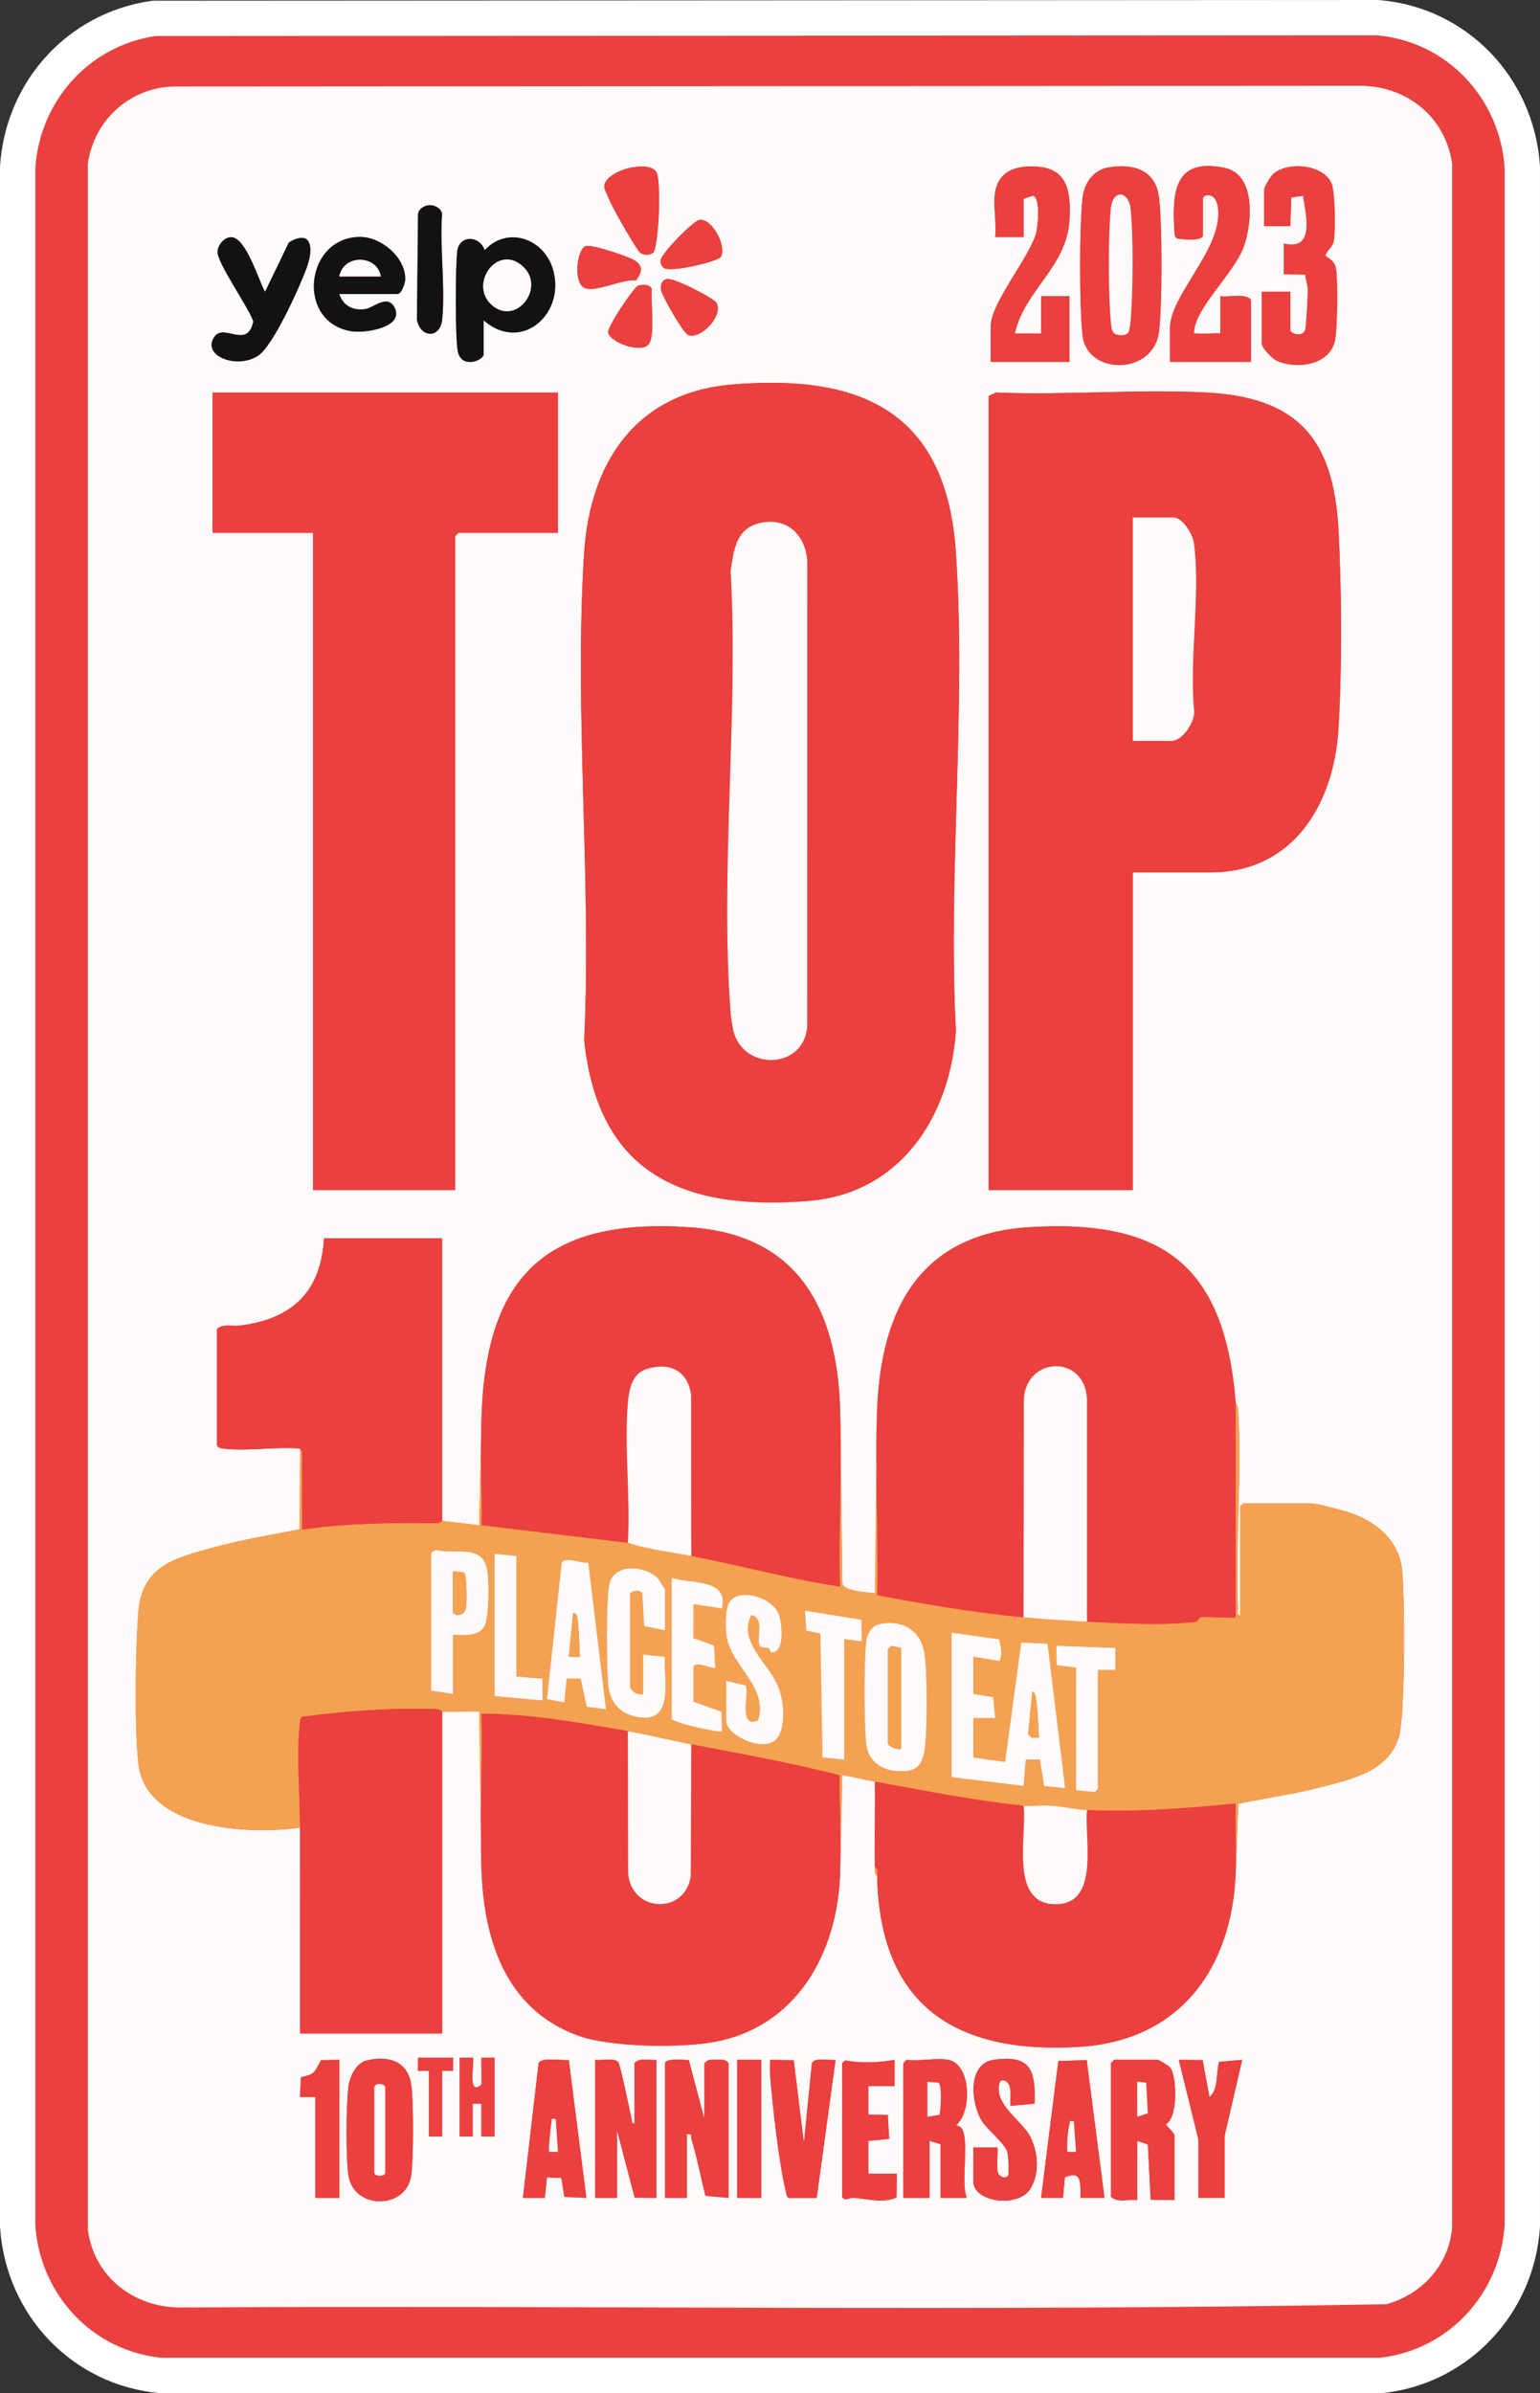 <?xml version="1.0" encoding="UTF-8"?>
<svg id="Layer_2" data-name="Layer 2" xmlns="http://www.w3.org/2000/svg" viewBox="0 0 436.66 678.13">
  <rect x="0" y="0" width="436.66" height="678.13" fill="#333333" stroke="none"/>
  <defs>
    <style>
      .cls-1 {
        fill: #f4a251;
      }

      .cls-2 {
        fill: #111212;
      }

      .cls-3 {
        fill: #fff;
      }

      .cls-4 {
        fill: #fefbfa;
      }

      .cls-5 {
        fill: #ea403e;
      }
    </style>
  </defs>
  <g id="Layer_1-2" data-name="Layer 1">
    <g>
      <path class="cls-3" d="M46.29,678.13c-.28,0-.56-.01-.84-.04-24.61-2.08-43.72-21.79-45.43-46.87-.02-.23-.02-.46-.02-.68V47.59c0-.23,0-.46.02-.68C1.66,22.99,19.13,3.83,42.52.31c.49-.07.99-.11,1.49-.11,0,0,346.35-.2,346.36-.2.28,0,.56.01.84.04,24.61,2.08,43.72,21.79,45.43,46.87.02.23.02.46.02.68v582.95c0,.23,0,.46-.02.68-1.68,24.58-20.43,44.28-44.6,46.85-.35.04-.7.06-1.06.06H46.29Z"/>
      <path class="cls-5" d="M44.01,10.23l346.35-.2c19.87,1.68,34.91,17.78,36.26,37.55v582.95c-1.34,19.61-16.09,35.48-35.64,37.55H46.29c-19.87-1.68-34.91-17.77-36.26-37.55V47.59c1.3-18.97,15.15-34.52,33.98-37.36Z"/>
      <g>
        <path class="cls-4" d="M44.01,10.23C25.18,13.06,11.33,28.62,10.03,47.59v582.95c1.35,19.78,16.4,35.88,36.26,37.55h344.68c19.56-2.08,34.31-17.94,35.64-37.55V47.59c-1.35-19.78-16.4-35.88-36.26-37.55l-346.35.2Z"/>
        <path class="cls-5" d="M44.01,10.23l346.35-.2c19.87,1.68,34.91,17.78,36.26,37.55v582.95c-1.34,19.61-16.09,35.48-35.64,37.55H46.29c-19.87-1.68-34.91-17.77-36.26-37.55V47.59c1.3-18.97,15.15-34.52,33.98-37.36Z"/>
        <path class="cls-5" d="M48.98,24.52c-12.35.44-22.31,9.59-24.08,21.83v585.44c1.73,13.18,12.74,21.81,25.72,22.04,114.14-.66,228.51,1.2,342.51-.94,10.03-2.77,17.76-11.16,18.6-21.72V46.34c-1.89-13.14-12.66-21.84-25.72-22.04l-337.04.21Z"/>
        <path class="cls-4" d="M48.98,24.52l337.04-.21c13.06.2,23.83,8.9,25.72,22.04v584.81c-.84,10.57-8.57,18.95-18.6,21.72-114,2.14-228.37.27-342.51.94-12.99-.23-24-8.86-25.72-22.04V46.34c1.77-12.23,11.73-21.38,24.08-21.83ZM179.13,47.46c-2.51.37-8.04,2.57-7.77,5.63.06.68,1.56,3.86,2,4.79.93,1.96,7.34,13.44,8.41,13.93,1.16.53,2.45.56,3.46-.25.84-.66,1.42-7.84,1.51-9.65.14-2.57.38-11.44-.61-13.1-1.26-2.12-4.83-1.67-7.01-1.35ZM282.17,54.44c-.61,3.71.45,8.84,0,12.73h8.06v-10.86l2.7-.86c2.16.71,1.38,8.7.86,10.63-1.83,6.74-12.85,19.82-12.85,26.23v10.24h22.31v-18.62h-8.06v10.55h-7.44c2.83-12.53,14.91-18.79,15.53-32.56.3-6.81-.26-13.73-8.39-14.62-5.74-.63-11.62.57-12.71,7.14ZM314.24,47.45c-4.14.7-6.68,4.29-7.22,8.29-.99,7.3-.99,32.32,0,39.62,1.49,10.95,19.92,10.99,21.59-1.24.96-7.09.96-31.29,0-38.38-1.05-7.76-7.46-9.46-14.36-8.29ZM341.06,66.86v-10.55c0-1.29,3.94-2.31,4.37,3.07.91,11.44-13.67,24.24-13.67,33.55v9.62h22.93v-17.69c-2.15-1.9-5.93-.54-8.68-.93v10.55c-2.07-.2-4.52.28-6.52,0-.87-.12-1.06.35-.9-.91.86-6.92,11.44-16.33,14.1-23.75,2.35-6.54,3.49-20.36-5.4-22.24-14.95-3.16-14.99,7.77-14.2,19.19l.49.75c1.43.36,7.01.84,7.48-.66ZM357.79,82.69v14.59c0,1.31,2.93,4.34,4.34,4.97,5.43,2.44,14.59,1.26,16.32-5.39.81-3.11.92-17.29.39-20.64-.35-2.2-1.48-2.54-3.06-3.78.6-1.78,2.11-2.23,2.45-4.37.46-2.89.35-13.58-.65-16.04-2.23-5.53-12.73-6.43-16.7-2.58-.73.71-2.45,3.62-2.45,4.37v10.24h7.44s.27-8.11.27-8.11l3.37-.5c.76,5.59,3.51,15.64-5.5,13.57v8.69l6.12.08c.07,1.33.61,2.64.69,3.96.08,1.43-.44,10.87-.71,11.68-.8,2.34-4.24,1.02-4.24.1v-10.86h-8.06ZM121.94,58.13c-1.4,0-3.26.99-3.39,2.53l-.32,29.8c.79,5.23,6.61,5.73,7.17.02.91-9.38-.74-20.27-.05-29.82-.13-1.54-1.99-2.53-3.39-2.53ZM198.32,62.3c-1.79.28-10.83,9.55-11,11.43-.08.89.21,1.61.89,2.18,2.17,1.4,15.41-1.87,16.18-3.15,1.76-2.92-2.53-11.02-6.07-10.47ZM75.15,82.68c-1.88-3.33-5.41-15.47-9.61-15.47-1.97,0-3.75,2.23-3.85,4.09-.16,3.21,8.8,15.73,10.14,19.77-1.65,8.03-8.25.47-10.98,4.3-3.84,5.38,6.2,9.37,12.28,5.47,4.33-2.78,11.97-19.78,13.91-25.18,1.95-5.44,1.29-10.79-5.11-6.97l-6.77,14ZM96.22,83.31h16.43c1.1,0,2.18-2.82,2.23-4.02.27-6.19-6.69-12.16-12.77-12.16-15.63,0-18.33,24.21-2.44,26.73,3.91.62,14.99-1.11,12.22-6.67-1.94-3.89-5.83-.15-8.07.32-3.34.71-6.62-.79-7.61-4.21ZM137.13,90.76c10.89,9.5,23.68-2.21,19.52-14.89-2.76-8.43-12.9-11.81-19.21-4.97-1.45-4.22-7.18-4.4-7.78.28-.53,4.12-.63,24.85.17,28.45,1.11,5.04,7.31,2.45,7.31.75v-9.62ZM180.38,79.44c1.6-2.27,2.2-4.04-.53-5.71-1.8-1.1-12.05-4.57-13.79-3.99-2.38.79-3.71,10.27-.26,11.87,2.92,1.36,10.83-2.67,14.58-2.17ZM189.02,79.06c-1.46.43-1.82,1.76-1.59,3.15.27,1.62,6.39,12.37,7.79,12.78,3.74,1.08,10.02-5.72,7.91-9.2-.79-1.31-12.23-7.28-14.12-6.73ZM180.95,80.94c-1.11.34-8.68,11.47-8.51,13.21.26,2.7,9.16,6.14,11.47,3.42,1.94-2.29.56-12.39.86-15.72-.44-1.34-2.65-1.26-3.82-.9ZM207.67,108.94c-27.21,2.25-40.4,21.94-42.05,47.9-2.85,44.83,2.18,92.68.03,137.83,3.9,38.1,28.26,48.42,63.52,45.62,25.96-2.06,40.12-23.69,41.88-48.07-2.33-44.43,3.02-91.89-.03-135.97-2.74-39.58-26.8-50.33-63.34-47.31ZM158.2,111.24H60.27v39.73h28.51v186.23h40.29v-185.3l.93-.93h28.2v-39.73ZM280.31,112.17v225.03h40.91v-90.01h22c23.54,0,34.98-19.43,36.29-40.63,1.03-16.64.91-39.85,0-56.54-1.41-25.65-11.46-37.43-37.5-38.8-19.53-1.03-39.94.86-59.57,0l-2.14.96ZM136.51,401.76l-.62,30.42-10.54-1.24v-80.08h-33.47c-.89,15.29-9.09,22.91-23.94,24.75-2.2.27-4.89-.64-6.43,1.01v32.9c.54.89,1.24.86,2.14.96,6.59.77,14.66-.64,21.42-.03l-.08,22.88c-8.14,1.61-16.33,2.9-24.35,5.1-11.22,3.08-20.53,5.21-21.46,18.86-.76,11.08-1.06,31.39.04,42.23,1.92,19.05,31.6,20.41,45.86,18.32-.05,19.44.03,38.91,0,58.35h40.29v-91.25c3.49.16,7.05-.12,10.54,0l.62,44.7c.65,20.12,6.97,39.85,27.56,47.2,9.2,3.28,29.32,3.52,38.89,1.65,22.95-4.46,34.28-25.05,35.21-46.99l.62-28.55c3.1.54,6.19,1.3,9.29,1.86.15,8.05-.2,16.16,0,24.21.02.82-.31,2.05.62,2.48.75,36.94,22.42,50.6,57.37,48.45,28.26-1.74,43.16-21.95,44.29-49.07l.71-19.78c7.62-1.62,15.43-2.65,22.98-4.61,8.92-2.32,19.82-4.47,22.63-14.59,1.78-6.4,1.64-39.37.84-47.04-.86-8.23-6.96-13.42-14.31-16.08-1.88-.68-9.9-2.81-11.45-2.81h-19.22l-.93.93v30.73c-1.09.14-.59-1.4-.62-2.17-.76-18.36,1.16-37.75.05-55.95-.07-1.1-.65-1.92-.67-2.1-3.12-38.33-20.08-52.07-58.6-49.69-30.74,1.9-41.96,23.14-43.05,51.55l-.62,52.15c-2.15-.27-8.86-.45-9.3-2.79l-.61-49.98c-1.06-28.12-12.16-48.81-42.47-50.9-40.71-2.81-58.01,13.71-59.19,54ZM128.45,583.02h-9.92v3.73s3.1,0,3.1,0v18.62h3.72v-18.62h3.1s0-3.72,0-3.72ZM130.31,583.02v22.35h3.72v-9.31h2.48v9.31h3.72v-22.35h-3.72s.03,7.66.03,7.66c-4.31,3.64-1.75-6.92-2.5-7.66h-3.72ZM96.22,583.65l-5.18.08c-1.93,3.35-1.54,3.96-5.7,4.85l-.28,5.63h4.34s0,28.55,0,28.55h6.82v-39.11ZM104.1,583.78c-3.22.73-4.98,4.75-5.33,7.7-.62,5.27-.72,19.53-.01,24.71,1.36,9.99,16.19,9.95,17.77.53.77-4.61.74-21.12.09-25.87-.92-6.79-6.34-8.46-12.52-7.06ZM161.27,583.68c-1.79.26-7.97-.92-8.56.98l-4.43,38.09h6.2s.59-5.81.59-5.81l4.1.18.85,5.36,6.24.27-4.99-39.08ZM168.74,583.65v39.11h6.2v-19.24l5.02,19.18,6.14.06v-39.11c-2.04.23-4.72-.77-6.2.93v17.07c-.96.15-.74-1.15-.92-1.86-.62-2.42-3-14.67-3.72-15.53-1.07-1.27-4.81-.35-6.52-.61ZM188.57,584.58v38.18h6.2v-18c1.82-.3,1,.43,1.31,1.45,1.6,5.21,2.62,10.67,3.93,15.96l6.54.59v-38.18c-.79-1.18-2.14-.97-3.41-.97-.8,0-1.6-.04-2.38.14l-1.03.83v15.83l-4.42-16.68c-1.46-.05-6.27-.65-6.74.85ZM215.85,583.65h-6.82v39.11h6.82v-39.11ZM225.06,583.73l-6.73-.09c.03,1.33-.09,2.69.01,4.03.67,8.69,2.49,25.22,4.51,33.38.13.53.2,1.57.86,1.72h7.85s5.37-39.14,5.37-39.14c-1.6.27-6.15-.83-6.73,1.02l-2.26,22.57-2.88-23.51ZM238.78,584.58v37.87c.85,1.43,1.96.16,3.37.28,3.92.33,8.17,1.59,12.04-.06l.09-6.74h-8.06s0-9.31,0-9.31l5.91-.59-.4-6.79-5.51-.07v-8.08s7.44,0,7.44,0v-7.45c-4.5.8-9.45,1.05-13.98.15l-.9.78ZM268.85,583.65c-3.37-.6-8.21.44-11.78,0l-.93.93v38.18h7.44v-16.14l3.1.93v15.21h7.44c-1.83-4.39.92-16.82-1.58-19.86-.33-.4-.98-.64-1.52-.64,4.67-3.84,4.42-17.44-2.17-18.61ZM275.97,608.48v9.62c0,5.91,12.84,7.65,16.25,2,2.57-4.26,2.17-10.16-.02-14.53-2.45-4.89-10.42-9.17-8.82-15.3.38-1.44,2.49-1.02,2.99,1.28.36,1.68.05,3.45.14,5.14l6.82-.62c.34-9.53-1.04-13.88-11.5-12.45-7.57,1.03-6.57,12.19-3.5,17.22,1.53,2.51,6.52,6.43,7.28,8.85.32,1.02.56,6.24.22,6.79-.57.9-2.5.48-2.91-.99-.4-1.44.13-6.76-.13-7.01h-6.82ZM308.14,583.71l-8.06.29-4.89,38.75h6.2s.55-5.85.55-5.85c2.15-.79,3.81-1.06,4.24,1.33.27,1.51.18,3.01.16,4.52h6.82s-5.03-39.04-5.03-39.04ZM333,623.37v-18.31c0-.6-1.92-2.49-2.45-3.1,3.57-1.91,3.13-13.86,1.23-16.16-.34-.41-3.23-2.15-3.43-2.15h-12.4l-.93.93v37.87c1.8,1.82,5.05.61,7.44.93v-16.76l3.01,1.02.8,15.66,6.73.09ZM339.82,606.3v16.45h7.44v-17.69l4.96-21.41-6.54.58c-.95,3.07-.08,7.78-2.75,9.97l-1.93-10.49-6.76-.06,5.58,22.66Z"/>
        <path class="cls-5" d="M207.67,108.94c36.54-3.02,60.6,7.73,63.34,47.31,3.05,44.07-2.29,91.54.03,135.97-1.76,24.39-15.92,46.02-41.88,48.07-35.25,2.79-59.61-7.52-63.52-45.62,2.15-45.15-2.89-93-.03-137.83,1.65-25.96,14.84-45.65,42.05-47.9ZM216.3,148.02c-7.44,1.21-8.28,7.52-9.12,13.83,2.25,40.62-3.03,84.55-.03,124.79.12,1.62.5,4.39.93,5.9,3.13,10.93,19.81,10.38,20.79-1.58l.02-132.25c-.62-6.91-5.32-11.87-12.59-10.69Z"/>
        <path class="cls-1" d="M350.36,397.41c.01.18.6,1,.67,2.1,1.11,18.2-.81,37.59-.05,55.95.03.76-.47,2.31.62,2.17v-30.73l.93-.93h19.22c1.56,0,9.57,2.12,11.45,2.81,7.35,2.67,13.45,7.85,14.31,16.08.8,7.67.93,40.64-.84,47.04-2.81,10.11-13.7,12.27-22.63,14.59-7.55,1.96-15.36,2.99-22.98,4.61l-.71,19.78c.27-6.59-.2-13.27,0-19.87-13.98,1.41-28.06,2.46-42.15,1.86-3.04-.13-7.11-.99-10.23-1.24-2.53-.19-5.27.24-7.74,0-13.61-1.36-28.6-4.37-42.15-6.83-3.1-.56-6.19-1.32-9.29-1.86l-.62,28.55c.4-9.44-.22-19.02-.09-28.47-13.82-3.56-28.02-6.06-42.06-8.78-5.98-1.16-11.97-2.68-17.98-3.72-13.68-2.38-27.63-4.92-41.53-4.97.36,14.66-.47,29.42,0,44.08l-.62-44.7c-3.49-.12-7.05.17-10.54,0-.09,0-.7-.62-1.5-.65-12.77-.47-25.57.54-38.21,2.16-.65.44-.53,1.2-.61,1.87-1.02,8.22.05,20.76.03,29.52-14.26,2.09-43.94.73-45.86-18.32-1.09-10.84-.79-31.15-.04-42.23.93-13.64,10.25-15.78,21.46-18.86,8.02-2.2,16.21-3.49,24.35-5.1l.08-22.88.64.9v22.07c12.45-1.83,24.96-1.98,37.56-1.82.78,0,1.52-.08,2.1-.66l10.54,1.24.62-30.42c-.3,10.1.19,20.28.03,30.39l41.5,5c5.72,1.92,12.01,2.58,17.98,3.72,14.06,2.71,27.97,6.52,42.15,8.69-.47-16.92.64-33.99,0-50.9l.61,49.98c.44,2.33,7.15,2.52,9.3,2.79l.62-52.15c-.68,17.5.45,35.19.07,52.7,13.73,2.6,27.53,4.95,41.46,6.27,6,.57,11.95.96,17.98,1.24,9.29.43,21.65,1.2,30.72.05,1.19-.15.59-1.19,1.78-1.34,1.55-.2,9.31.39,9.65.05v-60.84ZM128.45,463.22c2.84.04,7.44.61,8.96-2.51,1.31-2.69,1.33-13.06.68-16.14-1.54-7.33-9.17-3.88-14.44-5.43l-1.4.81v39.11l6.2.93v-16.76ZM146.42,440.87l-6.2-.62v40.35l13.64,1.24-.04-6.18-7.41-.65v-34.14ZM166.83,442.79c-1.83.26-6.69-1.91-7.58.07l-4.18,38.6,4.95.95.66-6.78,3.96-.03,1.73,8,5.47.73-5.01-41.54ZM188.57,461.97v-11.48c0-.28-1.71-2.97-2.17-3.42-3.43-3.41-11.85-4.2-13.54,1.34-1.09,3.58-.84,24.15-.44,28.79.49,5.52,3.71,8.8,9.18,9.45,9.71,1.16,6.46-11.14,6.93-17.2l-6.17-.65v11.17c-1.41.55-3.72-.85-3.72-2.17v-26.07c0-.81,2.6-1.55,3.44-.34l.55,9.38,5.93,1.2ZM190.43,447.08v40.04c1.48,1.32,13.73,3.93,14.26,3.42l-.08-5.51-7.98-2.88v-9.93c.86-1.77,5.6.94,6.2.31l-.36-6.28-5.84-2.1v-9.62l8.06,1.24c2.11-8.56-8.74-6.94-14.26-8.69ZM205.93,476.25v11.48c0,4.05,11.62,9.66,14.8,4.27,2.21-3.73,1.45-10.66-.23-14.51-2.71-6.21-11.34-12.62-7.44-19.85,4.07,1,1.07,6.9,2.44,8.72.54.72,1.81.33,2.36.63.59.32.55,1.21.83,1.22,4.01.16,3.06-8.32,2.11-10.88-1.75-4.72-11.73-7.81-14.16-3.04-1.03,2.02-.96,6.85-.65,9.18,1.13,8.54,11.97,14.42,8.95,23.97-5.74,2.62-2.39-8.13-3.51-9.87l-5.5-1.32ZM239.4,498.6v-34.14l4.96.62-.06-6.14-16.05-2.55.36,5.66,4.01.83.6,35.09,6.19.63ZM249.14,460.25c-1.97.46-3.21,2.66-3.5,4.56-.71,4.63-.71,25.74.1,30.23.69,3.82,3.88,6.23,7.6,6.66,6.22.73,8.36-.9,8.98-7.14.58-5.79.67-20.88-.27-26.41-1.11-6.51-6.63-9.38-12.92-7.9ZM269.78,462.6v40.97l20.45,2.49.62-7.46,3.98-.03,1.25,7.53,5.93.58-4.99-40.94-7.48-.29-4.57,33.79-9-1.25v-11.17h6.2s-.58-5.94-.58-5.94l-5.62-.89v-10.55l7.4,1.22c1.04-2.13.27-3.94-.02-6.13l-13.58-1.92ZM305.11,472.53v34.76l5.3.47.9-.78v-33.83h4.96s0-6.21,0-6.21l-16.74-.62.09,5.5,5.49.71Z"/>
        <path class="cls-5" d="M280.31,112.17l2.14-.96c19.62.86,40.04-1.03,59.57,0,26.04,1.37,36.09,13.15,37.5,38.8.92,16.69,1.03,39.9,0,56.54-1.31,21.2-12.74,40.63-36.29,40.63h-22v90.01h-40.91V112.17ZM321.22,209.94h10.85c3.26,0,6.65-5.25,6.54-8.35-1.46-14.89,1.88-33.31-.09-47.78-.34-2.52-3.23-7.19-5.83-7.19h-11.47v63.32Z"/>
        <polygon class="cls-5" points="158.2 111.24 158.2 150.97 130 150.97 129.07 151.9 129.07 337.2 88.78 337.2 88.78 150.97 60.27 150.97 60.27 111.24 158.2 111.24"/>
        <path class="cls-5" d="M248.7,399.28c1.1-28.41,12.31-49.65,43.05-51.55,38.52-2.38,55.48,11.36,58.6,49.69v60.84c-.34.34-8.1-.25-9.65-.05-1.19.15-.59,1.19-1.78,1.34-9.08,1.15-21.43.39-30.72-.05v-63c-.49-12.67-17.27-12.34-17.91.06l-.07,61.7c-13.93-1.32-27.73-3.67-41.46-6.27.38-17.52-.74-35.2-.07-52.7Z"/>
        <path class="cls-5" d="M136.51,401.76c1.18-40.29,18.48-56.81,59.19-54,30.31,2.09,41.41,22.78,42.47,50.9.64,16.91-.47,33.98,0,50.9-14.18-2.17-28.09-5.99-42.15-8.69l-.05-45.57c-.91-7.02-6.21-9.48-12.8-7.33-4,1.3-4.86,6.04-5.15,9.74-.99,12.67.79,26.63.02,39.44l-41.5-5c.16-10.11-.33-20.29-.03-30.39Z"/>
        <path class="cls-5" d="M178.04,490.53l.07,39.97c.54,11.27,16.01,12.34,17.76,1.16l.15-37.41c14.05,2.72,28.24,5.21,42.06,8.78-.13,9.45.49,19.03.09,28.47-.93,21.94-12.26,42.53-35.21,46.99-9.57,1.86-29.69,1.63-38.89-1.65-20.59-7.35-26.91-27.09-27.56-47.2-.48-14.65.36-29.42,0-44.08,13.91.05,27.85,2.59,41.53,4.97Z"/>
        <path class="cls-5" d="M290.23,511.64c1,8.06-4.02,27.29,8.45,27.9,13.48.65,8.69-18.55,9.52-26.65,14.08.59,28.17-.45,42.15-1.86-.2,6.6.27,13.28,0,19.87-1.13,27.12-16.02,47.33-44.29,49.07-34.95,2.15-56.61-11.51-57.37-48.45-.02-.82.31-2.05-.62-2.48-.2-8.05.15-16.16,0-24.21,13.55,2.46,28.54,5.47,42.15,6.83Z"/>
        <path class="cls-5" d="M85.06,410.45c-6.76-.61-14.83.81-21.42.03-.9-.11-1.59-.08-2.14-.96v-32.9c1.54-1.65,4.23-.74,6.43-1.01,14.86-1.84,23.05-9.47,23.94-24.75h33.47v80.08c-.57.59-1.32.67-2.1.66-12.6-.16-25.11-.01-37.57,1.82v-22.07s-.62-.9-.62-.9Z"/>
        <path class="cls-5" d="M125.35,484.94v91.25h-40.29c.03-19.44-.05-38.91,0-58.35.02-8.76-1.05-21.3-.03-29.52.08-.67-.04-1.43.61-1.87,12.64-1.62,25.43-2.63,38.21-2.16.8.03,1.41.64,1.5.65Z"/>
        <path class="cls-5" d="M314.24,47.45c6.9-1.17,13.31.53,14.36,8.29.96,7.09.96,31.29,0,38.38-1.66,12.24-20.1,12.19-21.59,1.24-.99-7.3-.99-32.32,0-39.62.54-4,3.08-7.58,7.22-8.29ZM319.83,94.32c.49-.58.72-2.94.79-3.85.62-7.94.77-23.25-.02-31.06-.57-5.61-5.02-5.61-5.59-.63-.82,7.21-.77,25.66.01,32.92.1.92.2,2.28,1.04,2.83.97.61,3.01.68,3.77-.21Z"/>
        <path class="cls-5" d="M341.06,66.86c-.46,1.5-6.05,1.02-7.48.66l-.49-.75c-.79-11.42-.74-22.35,14.2-19.19,8.89,1.88,7.75,15.7,5.4,22.24-2.66,7.42-13.25,16.84-14.1,23.75-.16,1.26.03.79.9.91,2,.27,4.45-.2,6.52,0v-10.55c2.75.39,6.53-.97,8.68.93v17.69h-22.93v-9.62c0-9.31,14.58-22.11,13.67-33.55-.43-5.38-4.37-4.37-4.37-3.07v10.55Z"/>
        <path class="cls-5" d="M282.17,54.44c1.09-6.57,6.97-7.77,12.71-7.14,8.13.89,8.7,7.81,8.39,14.62-.62,13.77-12.7,20.03-15.53,32.56h7.44s0-10.55,0-10.55h8.06v18.62h-22.31v-10.24c0-6.41,11.02-19.5,12.85-26.23.52-1.93,1.31-9.91-.86-10.63l-2.7.86v10.86h-8.06c.45-3.89-.61-9.02,0-12.73Z"/>
        <path class="cls-5" d="M357.79,82.69h8.06v10.86c0,.92,3.44,2.24,4.24-.1.27-.81.8-10.26.71-11.68-.08-1.32-.62-2.64-.69-3.96l-6.12-.08v-8.69c9,2.07,6.26-7.98,5.5-13.57l-3.37.5-.27,8.11h-7.44v-10.25c0-.75,1.72-3.66,2.45-4.37,3.98-3.86,14.47-2.95,16.7,2.58,1,2.46,1.1,13.15.65,16.04-.34,2.14-1.85,2.59-2.45,4.37,1.58,1.24,2.71,1.58,3.06,3.78.54,3.35.42,17.53-.39,20.64-1.73,6.65-10.89,7.84-16.32,5.39-1.41-.63-4.34-3.66-4.34-4.97v-14.59Z"/>
        <path class="cls-5" d="M333,623.37l-6.73-.09-.8-15.66-3.01-1.02v16.76c-2.39-.32-5.64.89-7.44-.93v-37.87l.93-.93h12.4c.2,0,3.1,1.74,3.43,2.15,1.9,2.3,2.34,14.25-1.23,16.16.53.62,2.45,2.5,2.45,3.1v18.31ZM322.46,599.79l3.01-1.02-.49-8.64-2.52-.27v9.93Z"/>
        <path class="cls-5" d="M188.57,584.58c.46-1.5,5.27-.9,6.74-.85l4.42,16.68v-15.83l1.03-.83c.78-.18,1.58-.14,2.38-.14,1.27,0,2.62-.21,3.41.97v38.18l-6.54-.59c-1.31-5.29-2.33-10.76-3.93-15.96-.31-1.01.51-1.75-1.31-1.45v18h-6.2v-38.18Z"/>
        <path class="cls-5" d="M268.85,583.65c6.59,1.17,6.84,14.77,2.17,18.61.53,0,1.18.24,1.52.64,2.5,3.04-.24,15.46,1.58,19.85h-7.44s0-15.21,0-15.21l-3.1-.93v16.14h-7.44v-38.18l.93-.93c3.57.44,8.41-.6,11.78,0ZM262.96,599.79l3.45-.58c.29-1.67.79-8.32-.31-9.08l-3.14-.27v9.93Z"/>
        <path class="cls-5" d="M104.1,583.78c6.18-1.4,11.6.27,12.52,7.06.65,4.75.68,21.26-.09,25.87-1.58,9.42-16.41,9.47-17.77-.53-.7-5.17-.61-19.43.01-24.71.35-2.95,2.11-6.97,5.33-7.7ZM106.13,591.4v24.21c0,1.17,3.1,1.17,3.1,0v-24.21c0-.93-2.68-1.47-3.1,0Z"/>
        <path class="cls-5" d="M168.74,583.65c1.7.26,5.44-.66,6.52.61.72.86,3.1,13.11,3.72,15.53.18.71-.04,2.01.92,1.86v-17.07c1.48-1.7,4.16-.7,6.2-.93v39.11l-6.14-.06-5.02-19.18v19.24h-6.2v-39.11Z"/>
        <path class="cls-2" d="M137.13,90.76v9.62c0,1.69-6.2,4.29-7.31-.75-.79-3.6-.69-24.33-.17-28.45.6-4.68,6.32-4.5,7.78-.28,6.31-6.83,16.45-3.45,19.21,4.97,4.16,12.68-8.63,24.39-19.52,14.89ZM139.2,86.2c6.95,6.63,15.98-4.87,8.78-10.97-7.08-6-14.89,5.15-8.78,10.97Z"/>
        <path class="cls-5" d="M275.97,608.48h6.82c.25.25-.27,5.57.13,7.01.41,1.47,2.34,1.89,2.91.99.35-.55.11-5.77-.22-6.79-.77-2.42-5.75-6.34-7.28-8.85-3.07-5.03-4.07-16.18,3.5-17.22,10.46-1.43,11.84,2.92,11.5,12.45l-6.82.62c-.09-1.69.22-3.46-.14-5.14-.5-2.3-2.61-2.72-2.99-1.28-1.6,6.14,6.37,10.42,8.82,15.3,2.19,4.36,2.58,10.27.02,14.53-3.41,5.66-16.25,3.91-16.25-2v-9.62Z"/>
        <path class="cls-5" d="M225.06,583.73l2.88,23.51,2.26-22.57c.58-1.85,5.13-.75,6.73-1.02l-5.37,39.14h-7.85c-.66-.15-.73-1.2-.86-1.72-2.02-8.16-3.84-24.69-4.51-33.38-.1-1.34.02-2.7-.01-4.03l6.73.09Z"/>
        <path class="cls-2" d="M75.15,82.68l6.77-14c6.4-3.82,7.06,1.54,5.11,6.97-1.94,5.4-9.58,22.41-13.91,25.18-6.08,3.9-16.12-.09-12.28-5.47,2.73-3.82,9.33,3.73,10.98-4.3-1.34-4.04-10.3-16.56-10.14-19.77.09-1.86,1.88-4.09,3.85-4.09,4.21,0,7.73,12.14,9.61,15.47Z"/>
        <path class="cls-5" d="M308.14,583.71l5.03,39.04h-6.82c.02-1.51.11-3.01-.16-4.52-.43-2.39-2.09-2.11-4.24-1.33l-.55,5.85h-6.2s4.89-38.75,4.89-38.75l8.06-.29ZM304.48,601.02c-1.66-.16-1-.01-1.22.93-.61,2.51-.73,5.18-.63,7.76h2.47l-.62-8.7Z"/>
        <path class="cls-5" d="M161.27,583.68l4.99,39.08-6.24-.27-.85-5.36-4.1-.18-.59,5.81h-6.2s4.43-38.1,4.43-38.1c.59-1.91,6.78-.72,8.56-.98ZM157.58,600.41c-1.55-.11-1.06-.15-1.22.93-.17,1.19-.96,8.06-.63,8.38h2.47l-.62-9.31Z"/>
        <path class="cls-2" d="M96.22,83.31c.99,3.42,4.26,4.92,7.61,4.21,2.24-.48,6.13-4.21,8.07-.32,2.77,5.55-8.31,7.29-12.22,6.67-15.9-2.52-13.2-26.74,2.44-26.73,6.07,0,13.04,5.97,12.77,12.16-.05,1.2-1.13,4.02-2.23,4.02h-16.43ZM107.99,78.34c-1.11-6.32-10.66-6.32-11.78,0h11.78Z"/>
        <path class="cls-5" d="M238.78,584.58l.9-.78c4.53.9,9.48.65,13.97-.15v7.45s-7.44,0-7.44,0v8.08s5.51.07,5.51.07l.4,6.79-5.91.59v9.31h8.06s-.09,6.74-.09,6.74c-3.87,1.64-8.12.39-12.04.06-1.41-.12-2.52,1.15-3.37-.28v-37.87Z"/>
        <path class="cls-5" d="M339.82,606.3l-5.58-22.66,6.76.06,1.93,10.49c2.66-2.19,1.8-6.9,2.75-9.97l6.54-.58-4.96,21.41v17.69h-7.44v-16.45Z"/>
        <path class="cls-5" d="M96.22,583.65v39.11h-6.82v-28.56h-4.34s.28-5.62.28-5.62c4.16-.89,3.77-1.5,5.7-4.85l5.18-.08Z"/>
        <path class="cls-5" d="M179.13,47.46c2.18-.32,5.74-.77,7.01,1.35.99,1.66.75,10.53.61,13.1-.1,1.81-.68,8.99-1.51,9.65-1.02.81-2.3.78-3.46.25-1.06-.49-7.48-11.97-8.41-13.93-.44-.93-1.94-4.11-2-4.79-.27-3.06,5.25-5.26,7.77-5.63Z"/>
        <rect class="cls-5" x="209.03" y="583.65" width="6.82" height="39.11"/>
        <path class="cls-2" d="M121.94,58.13c1.4,0,3.26.99,3.39,2.53-.69,9.55.96,20.44.05,29.82-.55,5.71-6.38,5.21-7.17-.02l.32-29.8c.13-1.54,1.99-2.53,3.39-2.53Z"/>
        <path class="cls-5" d="M130.31,583.02h3.72c.75.74-1.81,11.3,2.5,7.66l-.03-7.66h3.72v22.35h-3.72v-9.31h-2.48v9.31h-3.72v-22.35Z"/>
        <path class="cls-5" d="M180.38,79.44c-3.75-.49-11.67,3.53-14.58,2.17-3.45-1.6-2.12-11.09.26-11.87,1.75-.58,11.99,2.9,13.79,3.99,2.73,1.66,2.14,3.44.53,5.71Z"/>
        <path class="cls-5" d="M180.95,80.94c1.17-.36,3.38-.44,3.82.9-.3,3.33,1.08,13.43-.86,15.72-2.31,2.72-11.21-.71-11.47-3.42-.17-1.73,7.4-12.87,8.51-13.21Z"/>
        <path class="cls-5" d="M198.32,62.3c3.54-.55,7.83,7.55,6.07,10.47-.77,1.28-14.01,4.55-16.18,3.15-.68-.58-.97-1.29-.89-2.18.17-1.88,9.21-11.15,11-11.43Z"/>
        <path class="cls-5" d="M189.02,79.06c1.89-.55,13.32,5.42,14.12,6.73,2.1,3.48-4.18,10.28-7.91,9.2-1.4-.4-7.51-11.16-7.79-12.78-.23-1.39.12-2.73,1.59-3.15Z"/>
        <polygon class="cls-5" points="128.45 583.02 128.45 586.75 125.35 586.75 125.35 605.37 121.63 605.37 121.63 586.75 118.53 586.75 118.53 583.02 128.45 583.02"/>
        <path class="cls-1" d="M248.7,531.5c-.93-.43-.6-1.67-.62-2.48.93.43.6,1.67.62,2.48Z"/>
        <path class="cls-4" d="M216.3,148.02c7.26-1.18,11.97,3.78,12.59,10.69l-.02,132.25c-.98,11.96-17.67,12.51-20.79,1.58-.43-1.51-.81-4.27-.93-5.9-3-40.23,2.28-84.17.03-124.79.84-6.31,1.69-12.62,9.12-13.83Z"/>
        <path class="cls-4" d="M308.21,459.49c-6.03-.28-11.98-.67-17.98-1.24l.07-61.7c.64-12.4,17.42-12.73,17.9-.06v63Z"/>
        <path class="cls-4" d="M196.01,440.87c-5.97-1.15-12.26-1.8-17.98-3.72.76-12.81-1.02-26.77-.02-39.44.29-3.7,1.14-8.44,5.15-9.74,6.59-2.14,11.88.31,12.8,7.33l.05,45.57Z"/>
        <path class="cls-4" d="M269.78,462.6l13.58,1.92c.29,2.19,1.06,4,.02,6.13l-7.4-1.22v10.55l5.62.89.58,5.94h-6.2s0,11.17,0,11.17l9,1.25,4.57-33.79,7.48.29,4.99,40.94-5.93-.58-1.25-7.53-3.98.03-.62,7.46-20.45-2.49v-40.97ZM294.57,492.39c-.17-3.25-.27-6.97-.69-10.17-.09-.67-.24-2.9-1.16-2.86l-1.2,12.03.96.93,2.09.08Z"/>
        <path class="cls-4" d="M196.01,494.25l-.15,37.41c-1.75,11.18-17.21,10.11-17.76-1.16l-.07-39.97c6.01,1.05,12,2.57,17.98,3.72Z"/>
        <path class="cls-4" d="M249.14,460.25c6.29-1.48,11.81,1.4,12.92,7.9.94,5.53.85,20.62.27,26.41-.63,6.25-2.76,7.87-8.98,7.14-3.72-.44-6.91-2.84-7.6-6.66-.81-4.49-.81-25.61-.1-30.23.29-1.9,1.54-4.1,3.5-4.56ZM255.52,466.94l-2.71-.58-1.01.89v26.69c0,.86,2.72,2,3.72,1.55v-28.56Z"/>
        <path class="cls-4" d="M188.57,461.97l-5.93-1.2-.55-9.38c-.84-1.21-3.44-.47-3.44.34v26.07c0,1.32,2.31,2.72,3.72,2.17v-11.17l6.17.65c-.47,6.07,2.78,18.36-6.93,17.2-5.47-.65-8.7-3.93-9.18-9.45-.41-4.64-.66-25.21.44-28.79,1.69-5.54,10.11-4.75,13.54-1.34.45.45,2.17,3.14,2.17,3.42v11.48Z"/>
        <path class="cls-4" d="M205.93,476.25l5.5,1.32c1.12,1.74-2.23,12.48,3.51,9.87,3.02-9.54-7.82-15.43-8.95-23.97-.31-2.33-.38-7.16.65-9.18,2.43-4.78,12.41-1.68,14.16,3.04.95,2.56,1.9,11.04-2.11,10.88-.28-.01-.24-.9-.83-1.22-.54-.29-1.82.09-2.36-.63-1.37-1.83,1.63-7.72-2.44-8.72-3.9,7.23,4.73,13.64,7.44,19.85,1.68,3.86,2.44,10.78.23,14.51-3.18,5.39-14.8-.22-14.8-4.27v-11.48Z"/>
        <path class="cls-4" d="M308.21,512.88c-.83,8.11,3.96,27.31-9.52,26.65-12.47-.6-7.45-19.83-8.45-27.9,2.47.25,5.22-.19,7.74,0,3.13.24,7.2,1.11,10.23,1.24Z"/>
        <path class="cls-4" d="M166.83,442.79l5.01,41.54-5.47-.73-1.73-8-3.96.03-.66,6.78-4.95-.95,4.18-38.6c.89-1.98,5.75.19,7.58-.07ZM164.4,469.43c-.11-3.28-.21-7.03-.6-10.27-.11-.93-.12-1.91-1.26-2.15l-1.25,12.41h3.1Z"/>
        <path class="cls-4" d="M128.45,463.22v16.76l-6.2-.93v-39.11l1.4-.81c5.28,1.55,12.91-1.89,14.44,5.43.65,3.08.63,13.45-.68,16.14-1.52,3.12-6.12,2.56-8.96,2.51ZM128.45,445.21v11.48c0,1.15,2.95,1.44,3.59-.75.4-1.38.33-9.33-.42-10.37l-3.17-.36Z"/>
        <path class="cls-4" d="M190.43,447.08c5.52,1.75,16.37.13,14.26,8.69l-8.06-1.24v9.62l5.84,2.1.36,6.28c-.6.64-5.33-2.08-6.2-.31v9.93l7.98,2.88.08,5.51c-.52.52-12.77-2.1-14.26-3.42v-40.04Z"/>
        <polygon class="cls-4" points="305.11 472.53 299.61 471.82 299.53 466.32 316.27 466.94 316.27 473.15 311.31 473.15 311.31 506.98 310.4 507.76 305.11 507.29 305.11 472.53"/>
        <polygon class="cls-4" points="239.4 498.6 233.21 497.97 232.61 462.88 228.6 462.05 228.24 456.38 244.29 458.94 244.36 465.08 239.4 464.46 239.4 498.6"/>
        <polygon class="cls-4" points="146.42 440.87 146.42 475.01 153.83 475.66 153.87 481.84 140.23 480.6 140.23 440.25 146.42 440.87"/>
        <path class="cls-4" d="M321.22,209.94v-63.32h11.47c2.6,0,5.49,4.68,5.83,7.19,1.96,14.46-1.38,32.88.09,47.78.11,3.1-3.28,8.35-6.54,8.35h-10.85Z"/>
        <path class="cls-4" d="M319.83,94.32c-.75.88-2.79.82-3.77.21-.84-.55-.94-1.91-1.04-2.83-.78-7.26-.84-25.72-.01-32.92.57-4.98,5.02-4.97,5.59.63.79,7.81.65,23.12.02,31.06-.07.91-.3,3.28-.79,3.85Z"/>
        <polygon class="cls-4" points="322.46 599.79 322.46 589.85 324.98 590.12 325.47 598.77 322.46 599.79"/>
        <path class="cls-4" d="M262.96,599.79v-9.93l3.14.27c1.1.76.6,7.41.31,9.08l-3.45.58Z"/>
        <path class="cls-4" d="M106.13,591.4c.42-1.47,3.1-.93,3.1,0v24.21c0,1.17-3.1,1.17-3.1,0v-24.21Z"/>
        <path class="cls-4" d="M139.2,86.2c-6.1-5.82,1.71-16.97,8.78-10.97,7.2,6.1-1.84,17.6-8.78,10.97Z"/>
        <path class="cls-4" d="M304.48,601.02l.62,8.7h-2.47c-.1-2.58.02-5.25.63-7.76.23-.94-.43-1.09,1.22-.93Z"/>
        <path class="cls-4" d="M157.58,600.41l.62,9.31h-2.47c-.33-.32.46-7.19.63-8.38.16-1.08-.33-1.04,1.22-.93Z"/>
        <path class="cls-4" d="M107.99,78.34h-11.78c1.11-6.32,10.66-6.32,11.78,0Z"/>
        <path class="cls-1" d="M294.57,492.39l-2.09-.08-.96-.93,1.2-12.03c.92-.04,1.07,2.19,1.16,2.86.42,3.2.52,6.92.69,10.17Z"/>
        <path class="cls-1" d="M255.52,466.94v28.56c-.99.44-3.72-.7-3.72-1.55v-26.69l1.01-.89,2.71.58Z"/>
        <path class="cls-1" d="M164.4,469.43h-3.1s1.25-12.42,1.25-12.42c1.14.24,1.15,1.22,1.26,2.15.39,3.24.49,6.99.6,10.27Z"/>
        <path class="cls-1" d="M128.45,445.21l3.17.36c.75,1.04.83,9,.42,10.37-.64,2.19-3.59,1.9-3.59.75v-11.48Z"/>
      </g>
    </g>
  </g>
</svg>